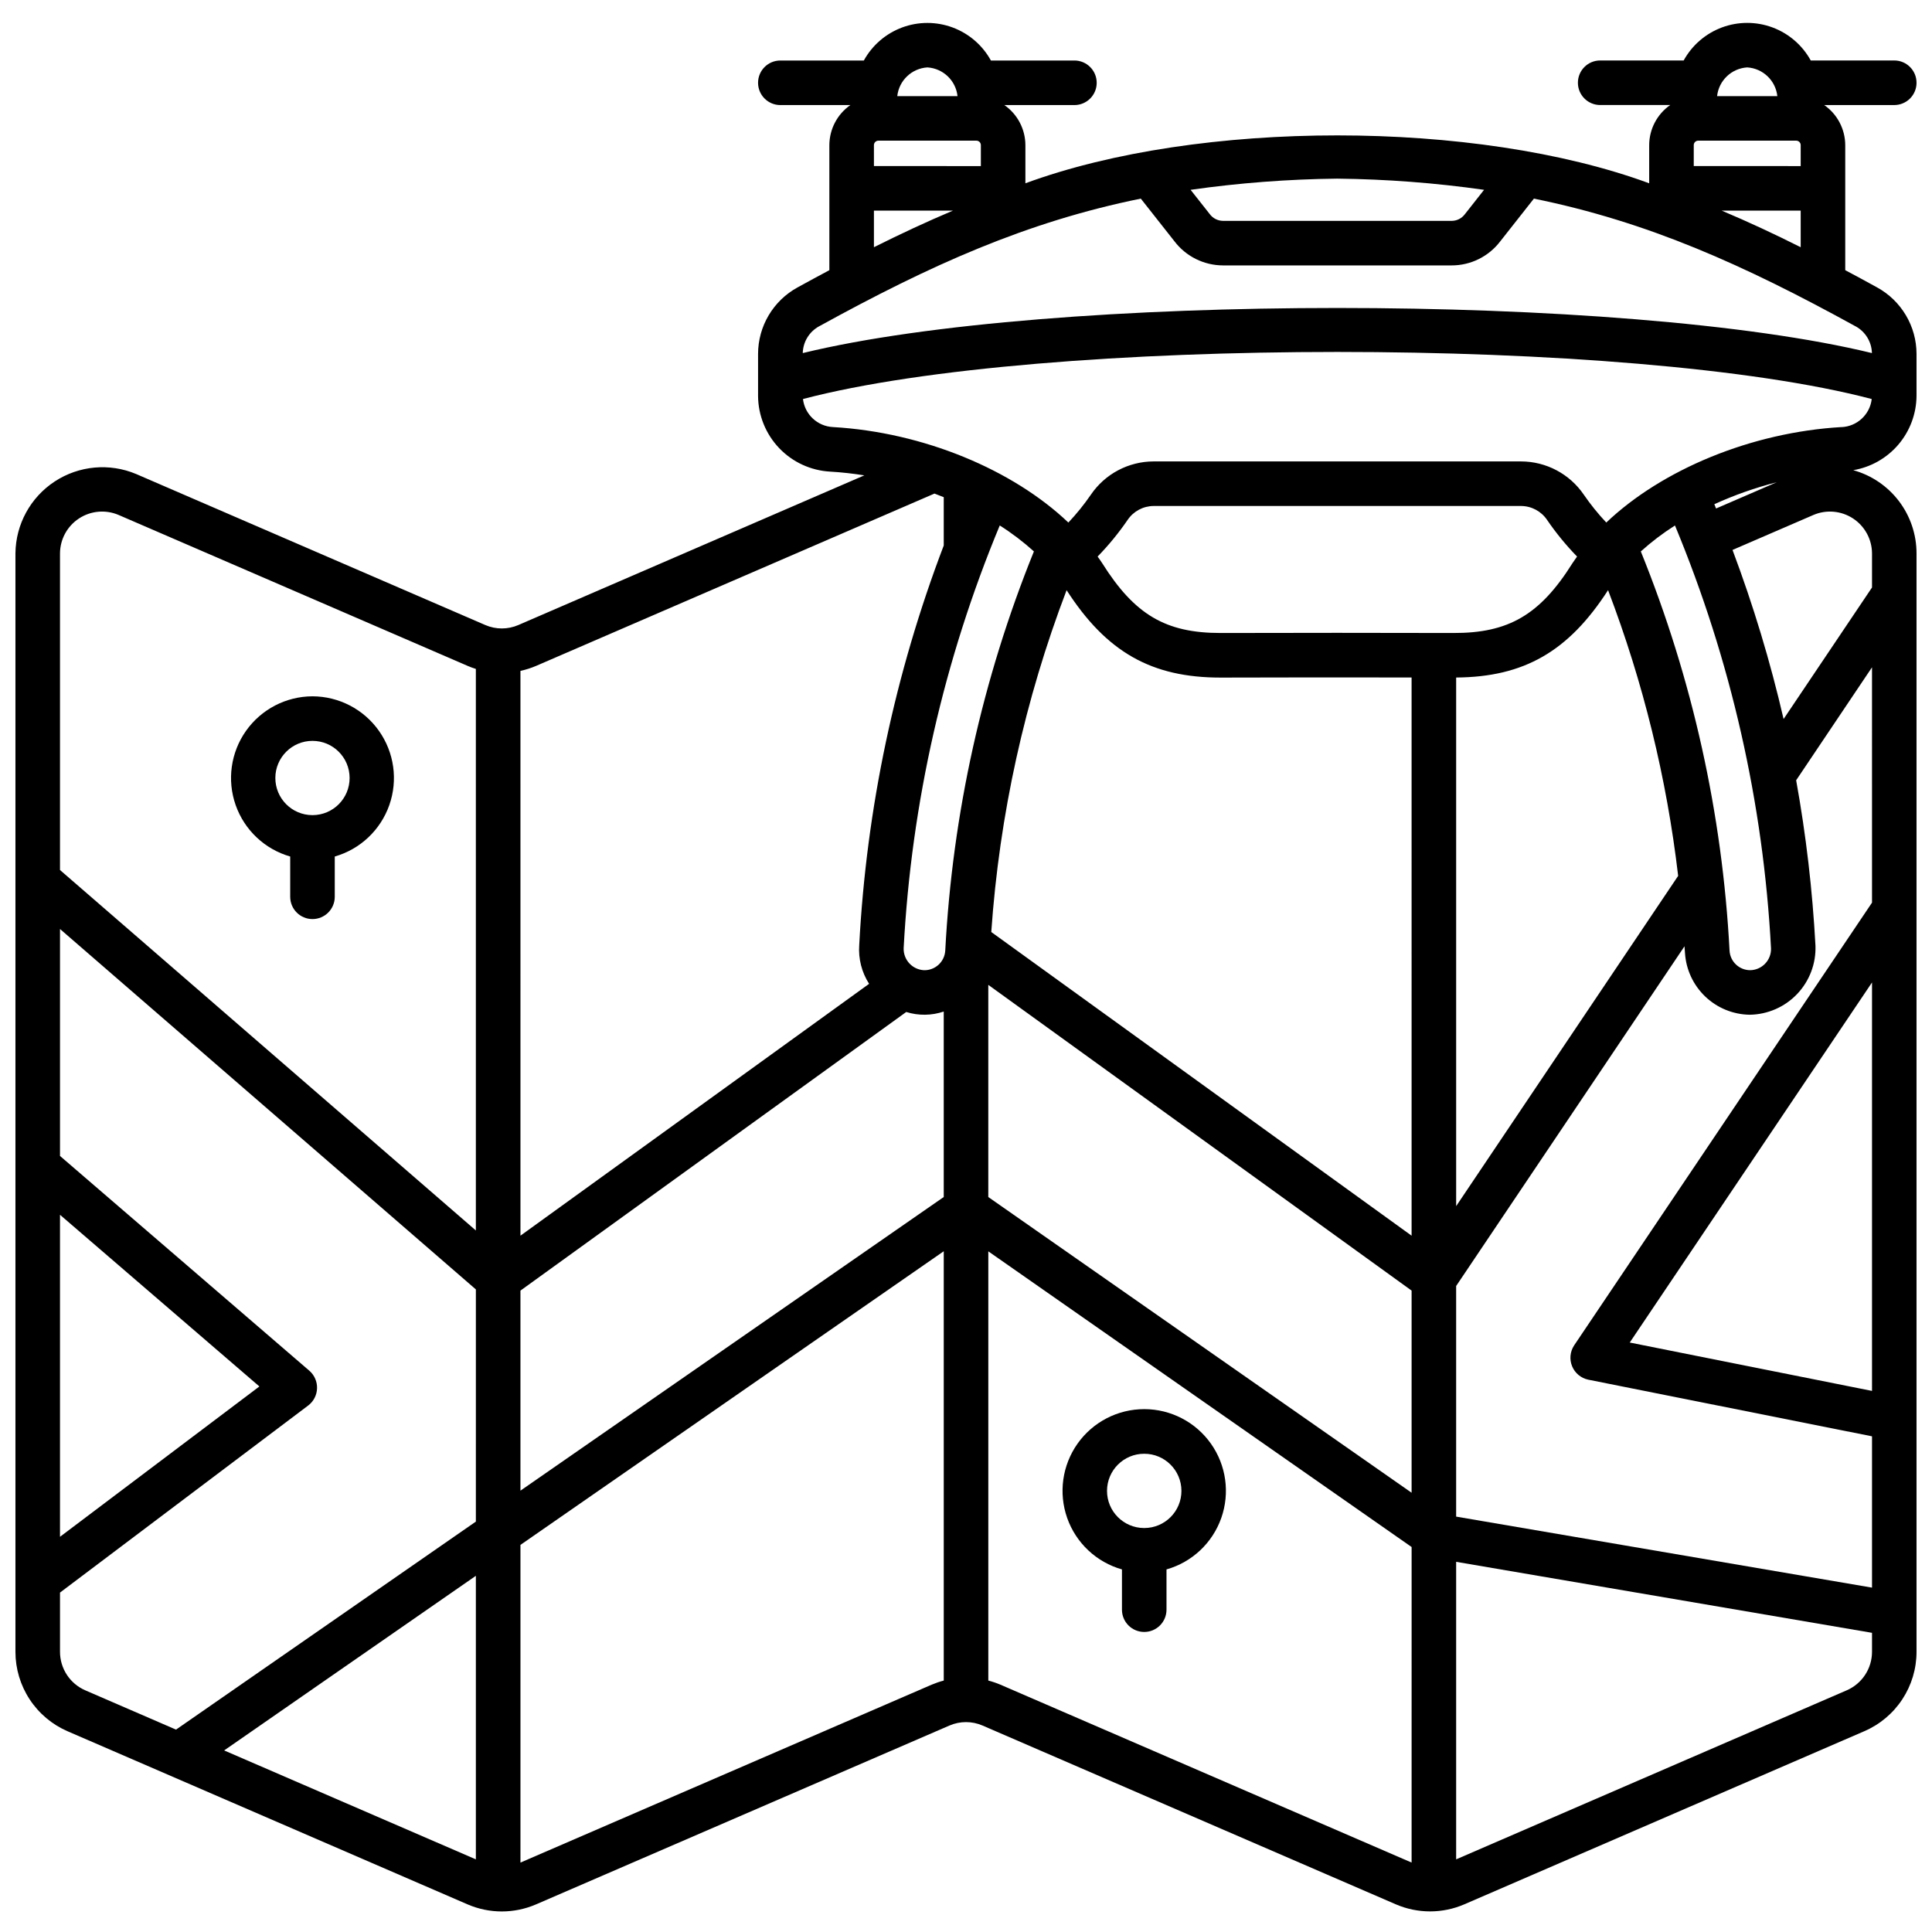 <?xml version="1.0" encoding="UTF-8"?>
<!-- Uploaded to: SVG Repo, www.svgrepo.com, Generator: SVG Repo Mixer Tools -->
<svg width="800px" height="800px" version="1.1" viewBox="144 144 512 512" xmlns="http://www.w3.org/2000/svg">
 <defs>
  <clipPath id="a">
   <path d="m148.09 150h503.81v501h-503.81z"/>
  </clipPath>
 </defs>
 <g clip-path="url(#a)">
  <path d="m651.9 165.93c0-3.262-2.641-5.906-5.902-5.906h-22.129c-2.223-4.039-5.82-7.144-10.141-8.754-4.32-1.605-9.074-1.605-13.395 0-4.32 1.609-7.922 4.715-10.141 8.754h-22.129c-3.262 0-5.902 2.644-5.902 5.906 0 3.258 2.641 5.902 5.902 5.902h18.566c-3.484 2.422-5.57 6.394-5.578 10.641v10.102c-45.961-16.926-119.36-16.926-165.31 0v-10.102c-0.012-4.242-2.094-8.211-5.578-10.629h18.566c3.262 0 5.906-2.644 5.906-5.902 0-3.262-2.644-5.906-5.906-5.906h-22.129c-2.219-4.039-5.82-7.144-10.141-8.754-4.32-1.605-9.074-1.605-13.395 0-4.32 1.609-7.918 4.715-10.141 8.754h-22.129c-3.258 0-5.902 2.644-5.902 5.906 0 3.258 2.644 5.902 5.902 5.902h18.566c-3.481 2.418-5.562 6.387-5.574 10.629v33.129c-2.785 1.484-5.606 3.012-8.449 4.578h-0.004c-3.156 1.73-5.789 4.281-7.629 7.379-1.836 3.098-2.809 6.633-2.812 10.234v11.145c0.035 5.156 2.043 10.102 5.602 13.828 3.562 3.727 8.414 5.953 13.562 6.223 3.004 0.172 6.016 0.516 9 0.988l-91.668 39.656c-2.805 1.219-5.992 1.219-8.797 0l-92.477-39.996c-7.082-2.992-15.191-2.254-21.617 1.961-6.43 4.219-10.332 11.363-10.406 19.051v291.11-0.004c0 4.477 1.309 8.855 3.769 12.598 2.457 3.742 5.957 6.684 10.066 8.457l105.96 45.859c5.805 2.516 12.391 2.516 18.195 0l109.52-47.379c2.805-1.219 5.988-1.219 8.793 0l109.49 47.367c5.809 2.512 12.395 2.512 18.199 0l105.98-45.871c4.109-1.773 7.606-4.707 10.062-8.445 2.461-3.738 3.773-8.109 3.773-12.586v-291.11c0-5-1.641-9.867-4.668-13.848-3.031-3.981-7.277-6.859-12.098-8.195 4.66-0.789 8.895-3.191 11.961-6.789 3.066-3.602 4.766-8.164 4.805-12.891v-11.133c-0.004-3.606-0.977-7.141-2.816-10.238-1.836-3.098-4.473-5.648-7.629-7.379-2.852-1.574-5.664-3.098-8.445-4.574v-33.129c-0.016-4.242-2.098-8.211-5.578-10.629h18.566c1.566 0 3.07-0.625 4.18-1.734 1.105-1.109 1.727-2.613 1.723-4.18zm-492 300 52.84 45.496-52.84 39.84zm110.21 170.82-66.707-28.867 66.707-46.277zm0-89.512-79.465 55.129-24.008-10.398c-4.086-1.754-6.731-5.773-6.734-10.219v-15.699l65.797-49.594c1.414-1.082 2.266-2.742 2.32-4.523 0.059-1.777-0.684-3.492-2.023-4.664l-66.094-56.926v-60.148l110.21 95.516zm0-77.145-110.21-95.531v-83.922c0.027-3.731 1.914-7.199 5.035-9.242 3.117-2.047 7.055-2.394 10.484-0.934l92.477 39.988v0.004c0.723 0.309 1.461 0.582 2.211 0.816zm336.92-308.23c4.16 0.258 7.527 3.469 7.984 7.609h-15.965c0.453-4.141 3.824-7.352 7.981-7.609zm-14.168 20.598c0-0.652 0.527-1.184 1.18-1.184h25.98c0.648 0 1.18 0.531 1.18 1.184v5.551l-28.34-0.004zm28.34 17.359v9.695c-7.055-3.543-13.992-6.773-20.926-9.695zm-122.8-8.48c13.016 0.141 26.008 1.133 38.891 2.965l-5.117 6.496c-0.82 1.086-2.106 1.727-3.469 1.73h-60.613c-1.406-0.02-2.719-0.703-3.539-1.844l-5.031-6.379v-0.004c12.883-1.832 25.867-2.82 38.879-2.965zm-108.63-29.477c4.156 0.258 7.527 3.469 7.981 7.609h-15.965c0.457-4.141 3.824-7.352 7.984-7.609zm-14.172 20.598c0-0.652 0.531-1.184 1.184-1.184h25.977c0.652 0 1.18 0.531 1.18 1.184v5.551l-28.34-0.004zm0 17.359h20.93c-6.93 2.922-13.875 6.168-20.93 9.695zm-93.676 121.97c1.43-0.309 2.828-0.758 4.172-1.332l105.55-45.656c0.832 0.305 1.641 0.629 2.457 0.953v12.812-0.004c-12.93 33.914-20.488 69.637-22.398 105.88-0.262 3.617 0.656 7.227 2.617 10.281l-92.395 66.742zm112.18 267.58c-1.086 0.281-2.152 0.645-3.188 1.082l-108.99 47.152v-84.191l112.18-77.82zm0-128.15-112.18 77.82v-53.016l102.24-73.836c3.242 1.008 6.719 0.969 9.938-0.117zm0.395-65.27c-0.184 2.949-2.668 5.231-5.625 5.164-3.106-0.152-5.508-2.769-5.394-5.879 2.051-38.504 10.664-76.375 25.465-111.98 3.207 2.031 6.234 4.332 9.051 6.875-13.645 33.727-21.586 69.488-23.496 105.82zm123.59 241.65-108.98-47.148c-1.035-0.441-2.106-0.801-3.195-1.082v-113.75l112.18 78.359zm0-98.008-112.18-78.363v-56.227l112.18 81.02zm0-68.121-111.39-80.477c2.152-31.016 8.879-61.543 19.961-90.59 10.586 16.41 22.488 23.164 40.797 23.164 13.719-0.047 34.203-0.059 50.629-0.027zm-50.637-159.72c-14.562 0-22.77-4.856-31.355-18.5-0.375-0.598-0.816-1.18-1.219-1.758 2.93-3.008 5.594-6.262 7.965-9.723 1.543-2.285 4.113-3.66 6.871-3.676h97.395-0.004c2.758 0.016 5.328 1.387 6.875 3.672 2.367 3.465 5.031 6.719 7.961 9.727-0.395 0.586-0.848 1.18-1.219 1.758-8.613 13.711-16.961 18.555-31.586 18.5-17-0.055-44.684-0.055-61.684 0zm145.89 83.621c0.031 1.492-0.531 2.938-1.566 4.012-1.031 1.078-2.453 1.699-3.945 1.727-2.906 0.004-5.309-2.258-5.481-5.156-1.91-36.336-9.859-72.098-23.516-105.82 2.816-2.543 5.848-4.844 9.051-6.875 14.809 35.648 23.418 73.566 25.457 112.12zm-15.02-117.75h-0.004c5.328-2.43 10.859-4.379 16.531-5.82l-16.074 6.957c-0.148-0.395-0.297-0.762-0.457-1.137zm-9.594 98.492-58.832 87.527v-140.09c18-0.133 29.777-6.91 40.258-23.152 9.301 24.371 15.539 49.805 18.574 75.715zm51.375 205.63c0 4.441-2.641 8.457-6.719 10.215l-103.49 44.789v-78.848l110.21 18.816zm0-69.137-64.203-12.82 64.203-95.426zm0-129.4-78.945 117.34c-1.082 1.645-1.281 3.715-0.531 5.531 0.746 1.816 2.348 3.148 4.273 3.551l75.203 15.012v40.098l-110.21-18.82v-61.117l60.516-90.027c0.035 0.609 0.102 1.207 0.133 1.82v-0.004c0.281 4.379 2.199 8.488 5.375 11.516 3.176 3.023 7.375 4.742 11.762 4.809 4.758-0.062 9.293-2.039 12.578-5.488 3.281-3.449 5.035-8.074 4.859-12.832-0.793-14.695-2.5-29.332-5.117-43.816l20.102-29.934zm0-92.574v9.055l-23.434 34.863c-3.516-15.219-8.039-30.188-13.535-44.809l21.465-9.281h-0.004c3.43-1.457 7.359-1.105 10.477 0.938 3.113 2.043 5.004 5.508 5.031 9.234zm-8.039-33.457c-23.953 1.379-47.652 11.289-62.383 25.305h0.004c-2.176-2.309-4.172-4.781-5.965-7.394-3.75-5.496-9.965-8.789-16.617-8.805h-97.391c-6.652 0.016-12.871 3.309-16.613 8.809-1.797 2.613-3.793 5.082-5.969 7.391-14.73-14.016-38.426-23.926-62.383-25.305-4.109-0.199-7.473-3.344-7.953-7.43 63.117-16.637 220.11-16.637 283.23 0-0.473 4.09-3.84 7.242-7.953 7.441zm3.703-26.691 0.004 0.004c2.594 1.426 4.234 4.121 4.309 7.082-65.441-15.938-217.91-15.938-283.34 0 0.07-2.957 1.711-5.656 4.305-7.082 29.605-16.293 55.027-27.703 85.281-33.852l8.867 11.246c3.059 4.055 7.84 6.441 12.914 6.453h60.613c5.031 0 9.773-2.344 12.832-6.34l8.949-11.359c30.25 6.156 55.672 17.57 85.277 33.863z"/>
 </g>
 <path d="m226.81 328.53c-7.012 0.02-13.578 3.438-17.621 9.164-4.043 5.727-5.062 13.059-2.734 19.672s7.715 11.691 14.453 13.621v10.672c0 3.262 2.644 5.906 5.902 5.906 3.262 0 5.906-2.644 5.906-5.906v-10.672c6.738-1.93 12.125-7.008 14.453-13.621s1.309-13.945-2.734-19.672c-4.043-5.727-10.613-9.145-17.625-9.164zm0.039 31.488h-0.078c-5.426-0.02-9.809-4.434-9.801-9.859 0.012-5.426 4.414-9.82 9.84-9.82 5.43 0 9.832 4.394 9.84 9.82 0.012 5.426-4.371 9.84-9.801 9.859z"/>
 <path d="m441.33 559.91v10.672c0 3.262 2.641 5.902 5.902 5.902s5.902-2.641 5.902-5.902v-10.672c6.762-1.914 12.172-6.992 14.512-13.617 2.34-6.625 1.316-13.977-2.742-19.711-4.055-5.738-10.645-9.148-17.672-9.148-7.027 0-13.617 3.41-17.672 9.148-4.059 5.734-5.082 13.086-2.742 19.711s7.75 11.703 14.512 13.617zm5.902-30.648c5.434-0.012 9.848 4.387 9.859 9.82 0.012 5.434-4.387 9.848-9.82 9.859h-0.078c-5.434-0.012-9.832-4.426-9.82-9.859 0.012-5.434 4.426-9.832 9.859-9.82z"/>
</svg>
